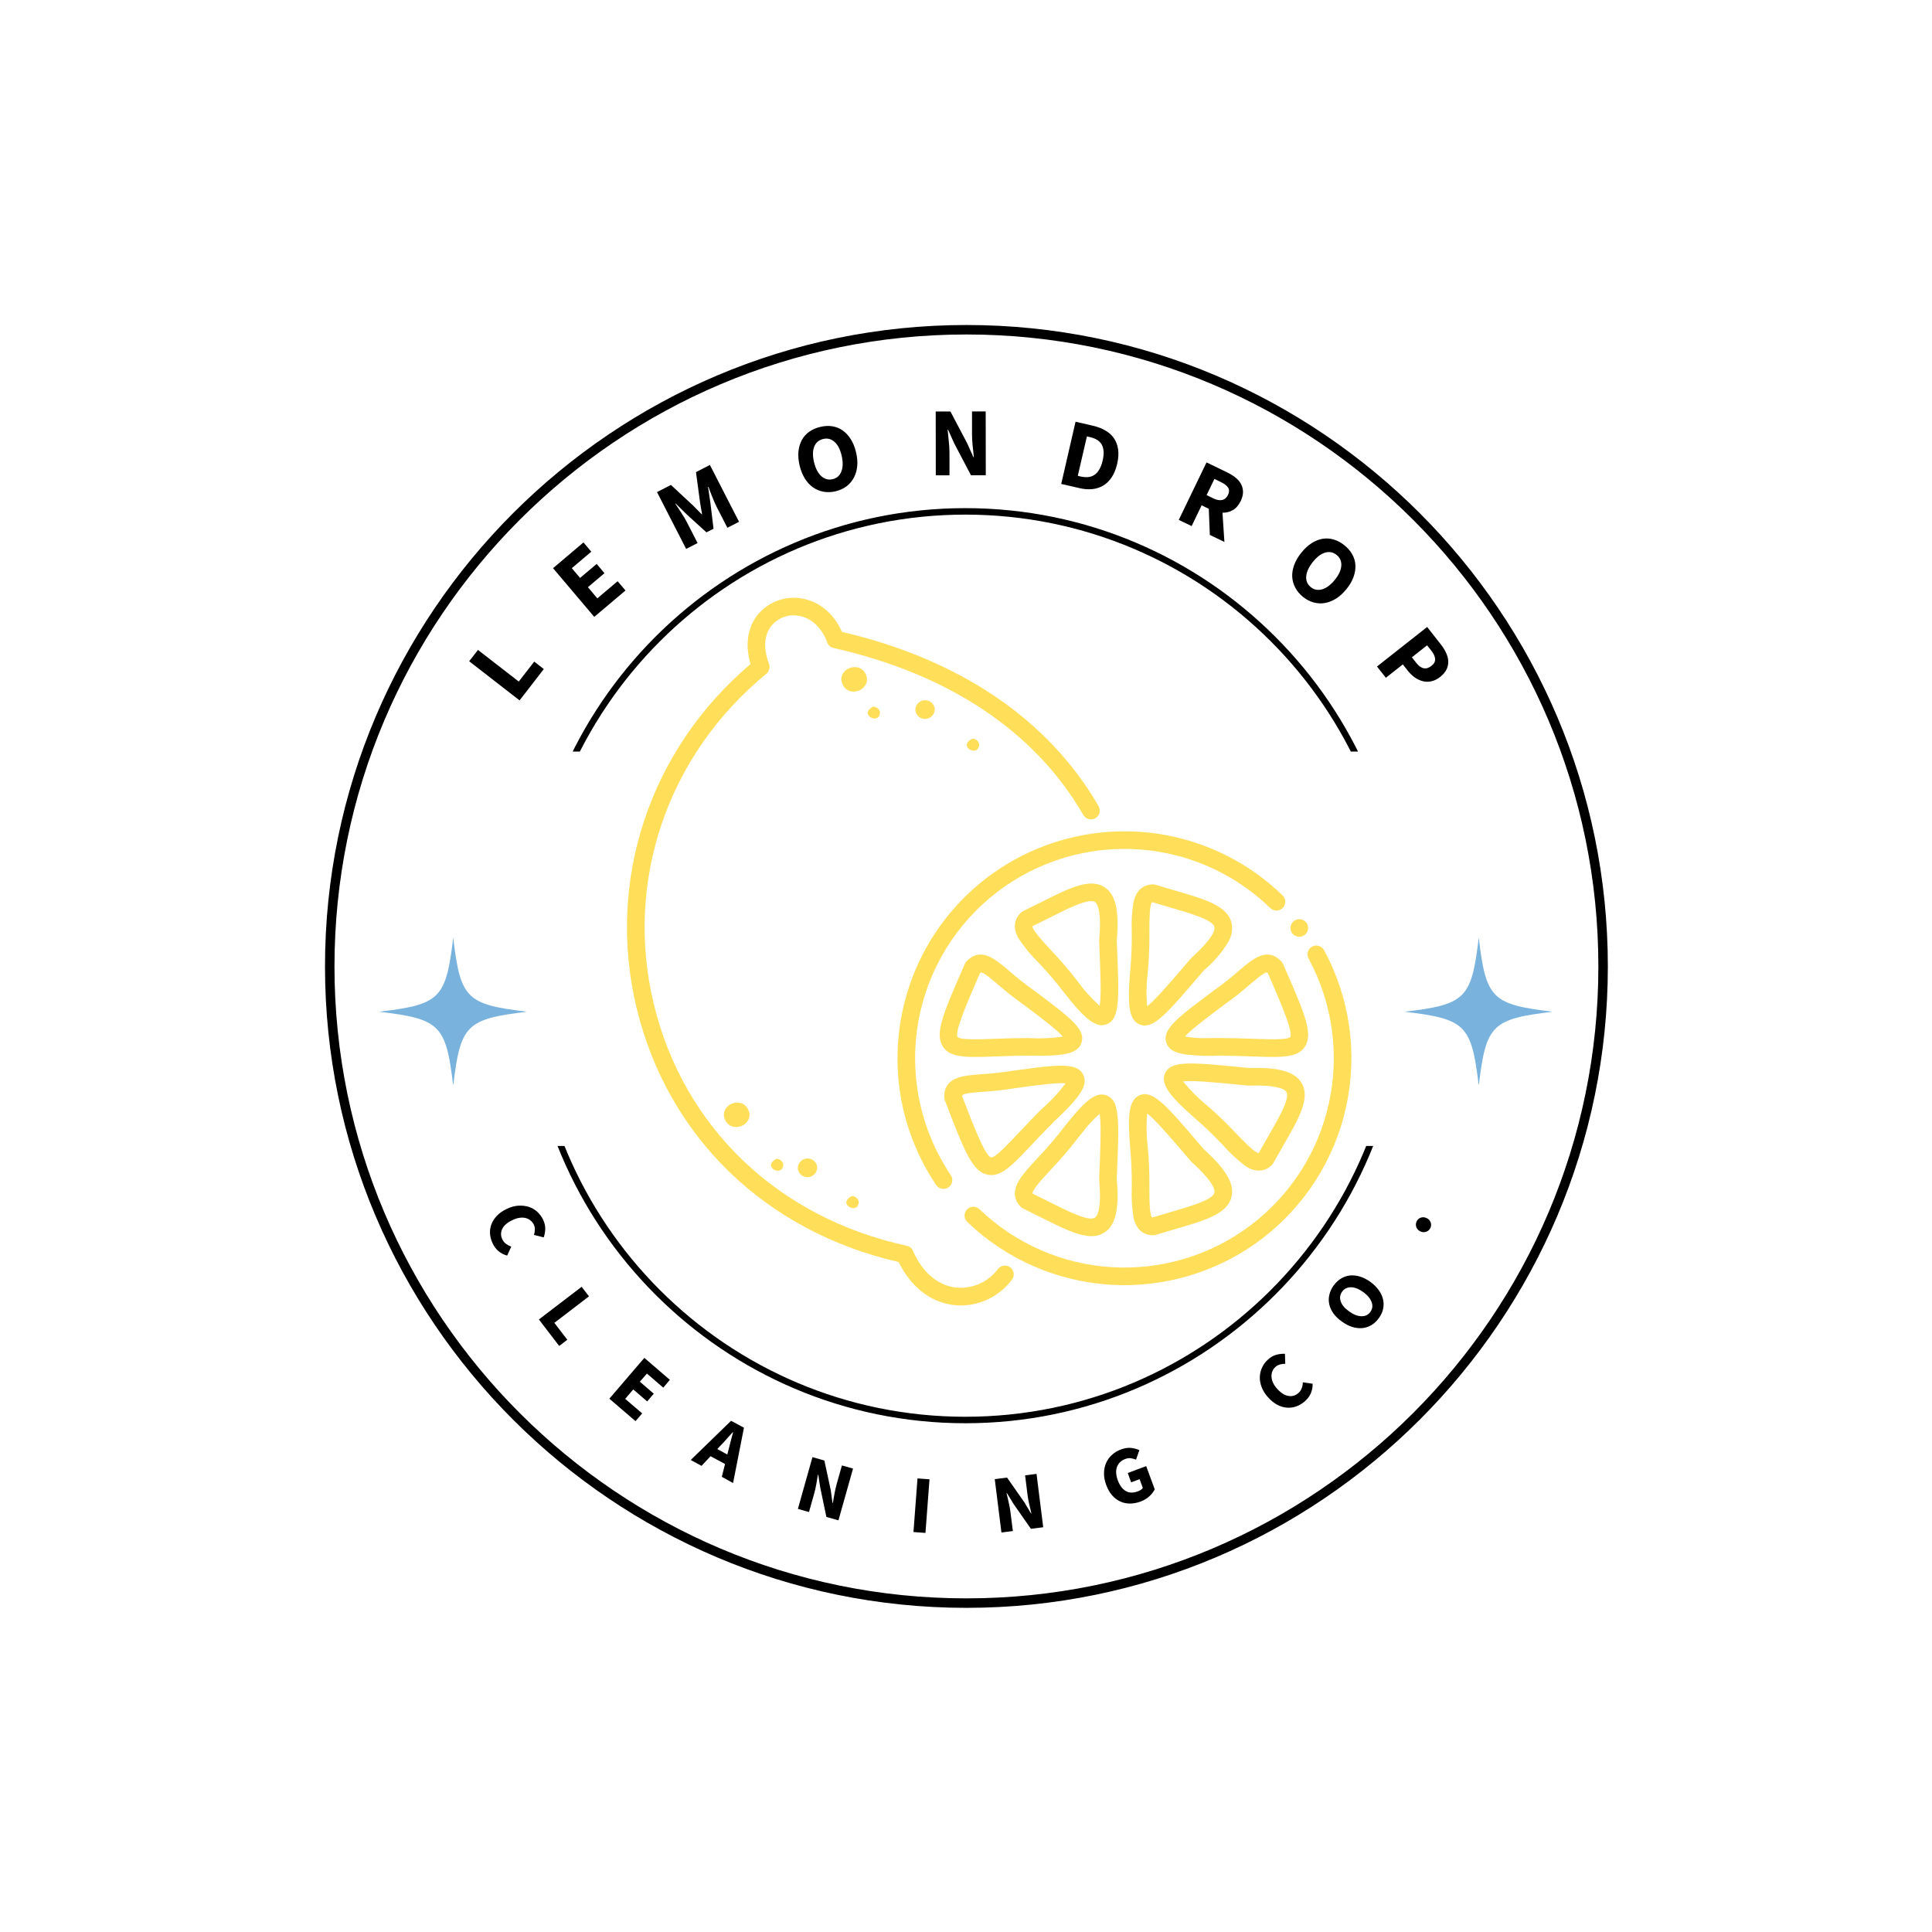 <svg xmlns="http://www.w3.org/2000/svg" xmlns:xlink="http://www.w3.org/1999/xlink" width="500" zoomAndPan="magnify" viewBox="0 0 375 375" height="500" preserveAspectRatio="xMidYMid meet" version="1.0"><defs><g/><clipPath id="93dbb6dc16"><path d="M 63.082 63.082 L 312.082 63.082 L 312.082 312.082 L 63.082 312.082 Z M 63.082 63.082 " clip-rule="nonzero"/></clipPath><clipPath id="dabfaabb4e"><path d="M 121 116 L 214 116 L 214 253.625 L 121 253.625 Z M 121 116 " clip-rule="nonzero"/></clipPath><clipPath id="b96a6a34a3"><path d="M 102.25 98.629 L 272.5 98.629 L 272.5 145.879 L 102.25 145.879 Z M 102.25 98.629 " clip-rule="nonzero"/></clipPath><clipPath id="e6f962ea40"><path d="M 102.25 222.43 L 272.5 222.43 L 272.5 276.25 L 102.25 276.25 Z M 102.25 222.43 " clip-rule="nonzero"/></clipPath><clipPath id="fa94a89ac0"><path d="M 73.586 181.992 L 102.086 181.992 L 102.086 210.492 L 73.586 210.492 Z M 73.586 181.992 " clip-rule="nonzero"/></clipPath><clipPath id="d851805287"><path d="M 272.641 181.992 L 301.141 181.992 L 301.141 210.492 L 272.641 210.492 Z M 272.641 181.992 " clip-rule="nonzero"/></clipPath></defs><rect x="-37.5" width="450" fill="#ffffff" y="-37.5" height="450" fill-opacity="1"/><rect x="-37.5" width="450" fill="#ffffff" y="-37.5" height="450" fill-opacity="1"/><g clip-path="url(#93dbb6dc16)"><path fill="#000000" d="M 187.582 312.082 C 118.957 312.082 63.082 256.211 63.082 187.582 C 63.082 118.957 118.957 63.082 187.582 63.082 C 256.211 63.082 312.082 118.957 312.082 187.582 C 312.082 256.211 256.211 312.082 187.582 312.082 Z M 187.582 64.922 C 119.938 64.922 64.922 119.938 64.922 187.582 C 64.922 255.23 119.938 310.242 187.582 310.242 C 255.23 310.242 310.242 255.23 310.242 187.582 C 310.242 119.938 255.23 64.922 187.582 64.922 Z M 187.582 64.922 " fill-opacity="1" fill-rule="nonzero"/></g><g clip-path="url(#dabfaabb4e)"><path fill="#ffde59" d="M 193.703 246.301 C 193.234 246.938 192.688 247.504 192.066 247.996 C 191.449 248.488 190.773 248.895 190.047 249.211 C 189.32 249.527 188.566 249.742 187.781 249.859 C 187 249.977 186.215 249.988 185.426 249.898 C 181.941 249.453 178.949 246.867 177.219 242.801 C 176.984 242.262 176.582 241.93 176.008 241.805 C 151.039 236.387 132.68 218.836 126.895 194.848 C 121.164 171.086 129.535 146.539 148.75 130.777 C 149.035 130.543 149.223 130.25 149.316 129.895 C 149.414 129.539 149.395 129.191 149.262 128.848 C 148.121 125.852 148.301 123.207 149.777 121.414 C 150.422 120.652 151.215 120.102 152.156 119.766 C 153.098 119.43 154.059 119.352 155.039 119.531 C 157.492 119.941 159.512 121.828 160.574 124.703 C 160.789 125.285 161.199 125.645 161.801 125.781 C 184.152 130.801 200.906 141.992 210.25 158.145 C 210.359 158.348 210.504 158.52 210.684 158.664 C 210.863 158.812 211.066 158.914 211.289 158.977 C 211.512 159.039 211.738 159.059 211.969 159.031 C 212.195 159 212.41 158.93 212.613 158.812 C 212.812 158.699 212.98 158.547 213.121 158.363 C 213.262 158.18 213.359 157.973 213.414 157.75 C 213.473 157.527 213.48 157.301 213.445 157.07 C 213.41 156.844 213.332 156.629 213.211 156.434 C 203.496 139.648 186.297 127.98 163.426 122.648 C 161.836 119.078 159.027 116.734 155.605 116.16 C 154.824 116.023 154.043 115.992 153.254 116.059 C 152.465 116.129 151.699 116.301 150.953 116.57 C 150.211 116.844 149.516 117.207 148.867 117.66 C 148.219 118.113 147.641 118.645 147.129 119.25 C 145.094 121.734 144.586 125.199 145.676 128.898 C 126.078 145.512 117.613 170.98 123.566 195.656 C 129.602 220.676 148.59 239.051 174.441 244.961 C 176.719 249.699 180.523 252.719 184.992 253.293 C 185.504 253.359 186.016 253.395 186.531 253.395 C 187.492 253.383 188.438 253.266 189.371 253.039 C 190.305 252.812 191.199 252.48 192.055 252.051 C 192.91 251.617 193.707 251.09 194.445 250.473 C 195.18 249.855 195.836 249.164 196.41 248.395 C 196.551 248.219 196.648 248.02 196.707 247.801 C 196.77 247.578 196.785 247.359 196.754 247.133 C 196.727 246.906 196.656 246.695 196.543 246.5 C 196.43 246.305 196.285 246.137 196.105 245.996 C 195.926 245.859 195.727 245.762 195.508 245.707 C 195.289 245.648 195.066 245.633 194.844 245.66 C 194.621 245.691 194.41 245.758 194.211 245.871 C 194.016 245.98 193.848 246.125 193.707 246.301 Z M 193.703 246.301 " fill-opacity="1" fill-rule="nonzero"/></g><path fill="#ffde59" d="M 163.32 132.141 C 164.039 135.586 168.602 134.352 168.262 131.582 C 167.543 128.133 162.98 129.371 163.32 132.141 Z M 163.32 132.141 " fill-opacity="1" fill-rule="nonzero"/><path fill="#ffde59" d="M 140.523 216.664 C 141.242 220.109 145.805 218.875 145.465 216.105 C 144.742 212.656 140.184 213.895 140.523 216.664 Z M 140.523 216.664 " fill-opacity="1" fill-rule="nonzero"/><path fill="#ffde59" d="M 169.48 137.156 C 166.512 138.66 170.75 140.887 170.809 138.219 C 170.738 137.906 170.578 137.652 170.328 137.453 C 170.082 137.258 169.797 137.156 169.48 137.156 Z M 169.48 137.156 " fill-opacity="1" fill-rule="nonzero"/><path fill="#ffde59" d="M 150.707 224.934 C 147.738 226.438 151.98 228.664 152.039 225.992 C 151.969 225.684 151.809 225.43 151.559 225.23 C 151.309 225.031 151.027 224.934 150.707 224.934 Z M 150.707 224.934 " fill-opacity="1" fill-rule="nonzero"/><path fill="#ffde59" d="M 181.434 137.512 C 181.398 137.27 181.316 137.047 181.191 136.836 C 181.066 136.625 180.906 136.445 180.711 136.297 C 180.516 136.148 180.301 136.043 180.066 135.977 C 179.832 135.914 179.59 135.895 179.348 135.922 C 179.105 135.949 178.875 136.02 178.66 136.137 C 178.445 136.254 178.262 136.406 178.105 136.594 C 177.949 136.781 177.832 136.992 177.758 137.227 C 177.684 137.457 177.656 137.695 177.672 137.941 C 177.711 138.184 177.789 138.41 177.914 138.617 C 178.039 138.828 178.199 139.008 178.395 139.156 C 178.59 139.305 178.805 139.41 179.039 139.477 C 179.277 139.543 179.516 139.559 179.758 139.531 C 180 139.504 180.23 139.434 180.445 139.316 C 180.66 139.199 180.848 139.047 181.004 138.859 C 181.16 138.672 181.273 138.461 181.348 138.227 C 181.422 137.996 181.453 137.758 181.434 137.512 Z M 181.434 137.512 " fill-opacity="1" fill-rule="nonzero"/><path fill="#ffde59" d="M 154.852 226.887 C 154.891 227.129 154.969 227.352 155.094 227.562 C 155.219 227.773 155.379 227.953 155.574 228.102 C 155.77 228.25 155.984 228.355 156.219 228.422 C 156.457 228.488 156.695 228.504 156.938 228.477 C 157.18 228.449 157.41 228.379 157.625 228.262 C 157.84 228.145 158.027 227.992 158.184 227.805 C 158.34 227.617 158.453 227.406 158.527 227.172 C 158.602 226.941 158.633 226.703 158.613 226.457 C 158.578 226.215 158.496 225.992 158.371 225.781 C 158.246 225.57 158.086 225.391 157.891 225.242 C 157.695 225.094 157.48 224.988 157.246 224.922 C 157.012 224.855 156.77 224.84 156.527 224.867 C 156.285 224.895 156.055 224.965 155.84 225.082 C 155.625 225.199 155.441 225.352 155.285 225.539 C 155.129 225.727 155.012 225.938 154.938 226.172 C 154.863 226.402 154.836 226.641 154.852 226.887 Z M 154.852 226.887 " fill-opacity="1" fill-rule="nonzero"/><path fill="#ffde59" d="M 190.066 144.449 C 189.996 144.133 189.832 143.879 189.582 143.676 C 189.332 143.477 189.043 143.375 188.723 143.375 C 185.723 144.898 190.008 147.148 190.066 144.449 Z M 190.066 144.449 " fill-opacity="1" fill-rule="nonzero"/><path fill="#ffde59" d="M 165.344 232.164 C 162.344 233.688 166.625 235.934 166.688 233.234 C 166.617 232.922 166.453 232.664 166.203 232.465 C 165.953 232.266 165.664 232.164 165.344 232.164 Z M 165.344 232.164 " fill-opacity="1" fill-rule="nonzero"/><path fill="#ffde59" d="M 174.203 205.402 C 174.195 209.785 174.832 214.078 176.113 218.27 C 177.395 222.465 179.262 226.379 181.715 230.012 C 181.84 230.199 182 230.355 182.188 230.48 C 182.379 230.605 182.582 230.691 182.805 230.734 C 183.027 230.777 183.25 230.777 183.473 230.73 C 183.695 230.688 183.902 230.602 184.09 230.473 C 184.277 230.348 184.434 230.188 184.559 230 C 184.684 229.809 184.77 229.605 184.812 229.383 C 184.855 229.16 184.855 228.938 184.809 228.715 C 184.762 228.492 184.676 228.285 184.551 228.098 C 183.855 227.07 183.211 226.012 182.617 224.922 C 182.02 223.832 181.473 222.719 180.98 221.582 C 180.484 220.445 180.043 219.285 179.656 218.105 C 179.27 216.926 178.938 215.734 178.656 214.523 C 178.379 213.312 178.156 212.094 177.988 210.863 C 177.82 209.637 177.711 208.398 177.656 207.16 C 177.605 205.922 177.605 204.68 177.668 203.441 C 177.727 202.203 177.844 200.969 178.016 199.738 C 178.191 198.508 178.418 197.289 178.703 196.082 C 178.988 194.875 179.328 193.684 179.723 192.504 C 180.113 191.328 180.562 190.172 181.062 189.035 C 181.562 187.898 182.113 186.789 182.715 185.703 C 183.316 184.617 183.965 183.562 184.664 182.539 C 185.363 181.512 186.105 180.52 186.895 179.562 C 187.684 178.605 188.516 177.684 189.391 176.805 C 190.262 175.922 191.176 175.082 192.125 174.285 C 193.078 173.484 194.062 172.734 195.082 172.023 C 196.102 171.316 197.152 170.656 198.23 170.047 C 199.309 169.434 200.414 168.875 201.547 168.363 C 202.68 167.852 203.832 167.395 205.004 166.992 C 206.176 166.586 207.367 166.238 208.57 165.941 C 209.777 165.645 210.992 165.406 212.223 165.223 C 213.449 165.035 214.68 164.91 215.922 164.84 C 217.16 164.766 218.398 164.754 219.641 164.793 C 220.879 164.836 222.117 164.938 223.348 165.094 C 224.578 165.246 225.801 165.461 227.012 165.727 C 228.223 165.996 229.422 166.316 230.602 166.695 C 231.785 167.07 232.949 167.5 234.09 167.984 C 235.234 168.469 236.352 169.004 237.445 169.59 C 238.539 170.176 239.605 170.812 240.641 171.496 C 241.676 172.18 242.68 172.91 243.648 173.684 C 244.617 174.461 245.547 175.281 246.441 176.141 C 246.484 176.18 246.527 176.219 246.57 176.262 C 246.734 176.418 246.922 176.539 247.133 176.621 C 247.344 176.707 247.562 176.746 247.785 176.742 C 248.012 176.738 248.23 176.691 248.438 176.602 C 248.648 176.512 248.828 176.387 248.988 176.223 C 249.145 176.062 249.266 175.875 249.352 175.664 C 249.434 175.453 249.473 175.234 249.473 175.008 C 249.469 174.781 249.422 174.566 249.332 174.355 C 249.242 174.148 249.117 173.965 248.957 173.809 C 247.41 172.309 245.766 170.93 244.02 169.672 C 242.273 168.41 240.441 167.285 238.531 166.297 C 236.621 165.305 234.648 164.461 232.613 163.758 C 230.574 163.059 228.5 162.508 226.383 162.109 C 224.27 161.715 222.137 161.473 219.984 161.391 C 217.832 161.305 215.688 161.379 213.547 161.609 C 211.406 161.84 209.293 162.223 207.211 162.766 C 205.125 163.305 203.094 163.992 201.109 164.832 C 199.125 165.668 197.215 166.648 195.375 167.766 C 193.535 168.883 191.789 170.129 190.129 171.504 C 188.473 172.879 186.926 174.367 185.488 175.969 C 184.047 177.57 182.734 179.27 181.543 181.062 C 180.355 182.855 179.301 184.727 178.387 186.676 C 177.473 188.625 176.703 190.629 176.082 192.691 C 175.461 194.754 174.992 196.848 174.676 198.977 C 174.363 201.109 174.203 203.25 174.203 205.402 Z M 174.203 205.402 " fill-opacity="1" fill-rule="nonzero"/><path fill="#ffde59" d="M 257.004 184.426 C 256.895 184.227 256.754 184.055 256.578 183.91 C 256.398 183.766 256.203 183.664 255.984 183.598 C 255.77 183.535 255.547 183.512 255.32 183.539 C 255.094 183.562 254.883 183.625 254.684 183.734 C 254.484 183.844 254.312 183.984 254.168 184.16 C 254.027 184.34 253.922 184.535 253.859 184.754 C 253.793 184.973 253.773 185.191 253.797 185.418 C 253.82 185.645 253.887 185.855 253.996 186.055 C 254.039 186.133 254.074 186.215 254.117 186.293 C 254.68 187.352 255.195 188.43 255.66 189.531 C 256.129 190.633 256.547 191.754 256.914 192.891 C 257.285 194.031 257.602 195.184 257.867 196.352 C 258.133 197.516 258.348 198.691 258.512 199.879 C 258.676 201.062 258.785 202.254 258.844 203.449 C 258.898 204.645 258.906 205.84 258.855 207.039 C 258.809 208.234 258.707 209.426 258.555 210.609 C 258.402 211.797 258.195 212.977 257.938 214.145 C 257.68 215.312 257.371 216.469 257.012 217.609 C 256.652 218.75 256.242 219.875 255.785 220.98 C 255.324 222.086 254.82 223.168 254.266 224.23 C 253.711 225.289 253.109 226.324 252.465 227.332 C 251.816 228.34 251.129 229.316 250.395 230.262 C 249.664 231.211 248.891 232.121 248.078 233 C 247.266 233.879 246.414 234.719 245.527 235.523 C 244.641 236.324 243.719 237.09 242.766 237.809 C 241.812 238.531 240.828 239.211 239.812 239.844 C 238.797 240.48 237.758 241.07 236.691 241.613 C 235.625 242.156 234.535 242.648 233.426 243.098 C 232.316 243.543 231.188 243.941 230.043 244.289 C 228.898 244.637 227.738 244.93 226.566 245.176 C 225.395 245.422 224.215 245.613 223.027 245.754 C 221.84 245.895 220.645 245.98 219.449 246.016 C 218.254 246.051 217.059 246.035 215.863 245.965 C 214.668 245.895 213.48 245.77 212.297 245.594 C 211.109 245.418 209.938 245.191 208.773 244.914 C 207.609 244.633 206.461 244.305 205.328 243.922 C 204.191 243.543 203.074 243.109 201.98 242.633 C 200.883 242.152 199.809 241.625 198.758 241.051 C 197.711 240.477 196.688 239.855 195.691 239.191 C 194.695 238.527 193.734 237.82 192.801 237.07 C 191.867 236.32 190.969 235.531 190.105 234.703 C 189.941 234.547 189.754 234.426 189.543 234.344 C 189.332 234.262 189.113 234.223 188.887 234.227 C 188.66 234.234 188.445 234.281 188.238 234.371 C 188.027 234.461 187.848 234.59 187.691 234.754 C 187.531 234.918 187.414 235.102 187.332 235.312 C 187.246 235.523 187.207 235.742 187.215 235.969 C 187.219 236.195 187.266 236.414 187.355 236.621 C 187.445 236.828 187.574 237.012 187.734 237.168 C 188.676 238.07 189.648 238.926 190.664 239.742 C 191.68 240.555 192.727 241.324 193.809 242.043 C 194.891 242.766 196 243.438 197.145 244.062 C 198.285 244.684 199.453 245.254 200.645 245.773 C 201.836 246.293 203.047 246.762 204.281 247.172 C 205.516 247.586 206.766 247.941 208.031 248.242 C 209.293 248.547 210.57 248.789 211.855 248.98 C 213.145 249.168 214.438 249.301 215.734 249.375 C 217.031 249.449 218.332 249.465 219.633 249.426 C 220.93 249.383 222.227 249.285 223.52 249.129 C 224.809 248.973 226.09 248.762 227.363 248.492 C 228.637 248.223 229.895 247.898 231.137 247.52 C 232.379 247.137 233.605 246.703 234.809 246.215 C 236.016 245.727 237.195 245.184 238.352 244.594 C 239.512 244 240.641 243.355 241.738 242.66 C 242.84 241.969 243.906 241.227 244.941 240.441 C 245.977 239.652 246.973 238.82 247.934 237.945 C 248.895 237.066 249.816 236.152 250.695 235.191 C 251.574 234.234 252.41 233.242 253.203 232.211 C 253.996 231.176 254.738 230.113 255.438 229.016 C 256.133 227.918 256.781 226.793 257.379 225.637 C 257.977 224.48 258.523 223.301 259.016 222.098 C 259.508 220.895 259.949 219.672 260.332 218.43 C 260.719 217.188 261.047 215.934 261.32 214.66 C 261.594 213.391 261.812 212.109 261.973 210.816 C 262.133 209.527 262.234 208.23 262.281 206.934 C 262.328 205.633 262.316 204.332 262.246 203.035 C 262.176 201.738 262.051 200.445 261.867 199.156 C 261.684 197.867 261.441 196.594 261.145 195.328 C 260.848 194.059 260.496 192.809 260.086 191.574 C 259.68 190.34 259.219 189.125 258.703 187.93 C 258.188 186.738 257.621 185.57 257.004 184.426 Z M 257.004 184.426 " fill-opacity="1" fill-rule="nonzero"/><path fill="#ffde59" d="M 232.066 217.164 C 233.949 218.801 235.742 220.531 237.449 222.355 C 238.746 223.832 240.184 225.156 241.762 226.336 C 242.535 226.891 243.395 227.184 244.348 227.215 C 245.32 227.199 246.148 226.848 246.836 226.156 C 246.961 226.039 247.062 225.906 247.145 225.754 C 247.789 224.594 248.43 223.488 249.031 222.441 C 252.145 217.043 254.391 213.145 252.629 210.195 C 251.316 208.004 248.25 207.133 242.41 207.297 L 240.746 207.133 C 231.184 206.203 227.227 205.816 226.117 208.371 C 225.172 210.562 227.367 213.047 232.066 217.164 Z M 240.414 210.539 L 242.184 210.711 C 242.258 210.719 242.328 210.719 242.402 210.719 C 248.215 210.543 249.438 211.52 249.691 211.949 C 250.426 213.176 248.211 217.016 246.07 220.73 C 245.508 221.703 244.918 222.727 244.32 223.797 C 243.59 223.797 241.469 221.594 239.914 219.98 C 238.137 218.082 236.266 216.281 234.301 214.574 C 232.578 213.184 231.02 211.625 229.629 209.898 C 231.43 209.664 235.984 210.105 240.414 210.539 Z M 240.414 210.539 " fill-opacity="1" fill-rule="nonzero"/><path fill="#ffde59" d="M 239.043 179.164 C 238.273 175.816 233.953 174.562 227.969 172.824 C 226.809 172.484 225.582 172.129 224.312 171.738 C 224.145 171.688 223.977 171.66 223.801 171.66 C 222.676 171.66 220.703 172.105 220.023 175.051 C 219.703 176.988 219.586 178.941 219.672 180.906 C 219.703 183.414 219.605 185.914 219.379 188.41 C 218.945 193.473 218.957 196.609 220.176 198.09 C 220.449 198.426 220.785 198.676 221.184 198.84 C 221.512 198.98 221.852 199.051 222.203 199.055 C 224.496 199.055 227.164 195.941 232.594 189.602 L 233.68 188.336 C 235.551 186.777 237.117 184.957 238.383 182.875 C 239.082 181.723 239.301 180.488 239.043 179.164 Z M 222.785 188.73 C 223.023 186.129 223.129 183.523 223.094 180.91 C 223.094 178.66 223.102 175.574 223.629 175.105 C 224.801 175.465 225.938 175.789 227.016 176.105 C 231.133 177.305 235.395 178.539 235.711 179.93 C 235.824 180.418 235.617 181.969 231.305 185.871 C 231.254 185.918 231.203 185.969 231.156 186.023 L 230 187.375 C 227.105 190.754 224.125 194.23 222.66 195.309 C 222.465 193.109 222.508 190.918 222.785 188.73 Z M 222.785 188.73 " fill-opacity="1" fill-rule="nonzero"/><path fill="#ffde59" d="M 201.449 186.715 C 203.18 188.527 204.809 190.426 206.34 192.41 C 209.664 196.664 211.875 198.988 213.863 198.988 C 214.172 198.988 214.473 198.934 214.762 198.824 C 217.375 197.867 217.219 193.891 216.832 184.289 L 216.766 182.621 C 217.262 176.789 216.57 173.688 214.457 172.254 C 211.613 170.324 207.59 172.344 202.023 175.145 C 200.945 175.684 199.801 176.258 198.605 176.836 C 198.453 176.91 198.312 177.004 198.188 177.121 C 197.363 177.883 196.207 179.551 197.719 182.18 C 198.805 183.82 200.047 185.332 201.449 186.715 Z M 203.562 178.203 C 207.395 176.277 211.355 174.281 212.539 175.086 C 212.953 175.367 213.859 176.645 213.355 182.441 C 213.348 182.512 213.348 182.582 213.348 182.656 L 213.418 184.434 C 213.598 188.883 213.781 193.453 213.441 195.242 C 211.805 193.762 210.344 192.125 209.059 190.332 C 207.461 188.266 205.762 186.285 203.961 184.395 C 202.43 182.742 200.336 180.48 200.402 179.777 C 201.5 179.238 202.559 178.707 203.562 178.203 Z M 203.562 178.203 " fill-opacity="1" fill-rule="nonzero"/><path fill="#ffde59" d="M 219.672 230.52 C 219.59 232.484 219.707 234.438 220.027 236.379 C 220.711 239.324 222.676 239.766 223.801 239.766 C 223.98 239.785 224.152 239.758 224.316 239.691 C 225.586 239.301 226.812 238.941 227.973 238.605 C 233.957 236.867 238.273 235.613 239.047 232.266 C 239.621 229.773 238.016 227.027 233.684 223.094 L 232.598 221.824 C 226.348 214.531 223.762 211.508 221.188 212.59 C 218.988 213.516 218.855 216.828 219.387 223.051 C 219.613 225.539 219.707 228.027 219.672 230.52 Z M 222.66 216.121 C 224.125 217.199 227.105 220.676 229.996 224.051 L 231.156 225.402 C 231.203 225.457 231.254 225.508 231.305 225.559 C 235.617 229.457 235.824 231.008 235.711 231.496 C 235.391 232.891 231.133 234.125 227.016 235.32 C 225.938 235.637 224.801 235.965 223.629 236.324 C 223.102 235.82 223.098 232.758 223.094 230.516 C 223.129 227.914 223.027 225.32 222.789 222.727 C 222.512 220.531 222.469 218.328 222.66 216.121 Z M 222.66 216.121 " fill-opacity="1" fill-rule="nonzero"/><path fill="#ffde59" d="M 197.723 229.246 C 196.211 231.875 197.367 233.543 198.191 234.305 C 198.316 234.422 198.453 234.516 198.609 234.59 C 199.805 235.168 200.945 235.742 202.027 236.285 C 206.066 238.312 209.289 239.934 211.84 239.934 C 212.793 239.957 213.664 239.703 214.457 239.172 C 216.57 237.738 217.266 234.633 216.766 228.805 L 216.832 227.137 C 217.082 220.914 217.23 217.066 216.598 214.859 C 216.504 214.352 216.293 213.898 215.969 213.496 C 215.645 213.094 215.238 212.797 214.762 212.602 C 212.52 211.777 210.168 214.121 206.32 219.043 C 204.793 221.016 203.168 222.906 201.445 224.715 C 200.34 225.91 199.395 226.938 198.656 227.883 C 198.312 228.316 198.004 228.77 197.723 229.246 Z M 213.438 216.191 C 213.496 216.52 213.535 216.848 213.555 217.18 C 213.723 219.352 213.57 223.219 213.418 227 L 213.344 228.777 C 213.344 228.848 213.344 228.922 213.352 228.992 C 213.855 234.785 212.949 236.062 212.535 236.344 C 211.355 237.148 207.395 235.156 203.562 233.23 C 202.559 232.727 201.504 232.195 200.398 231.66 C 200.355 230.934 202.434 228.684 203.957 227.043 C 205.754 225.16 207.445 223.191 209.035 221.133 C 209.406 220.656 209.742 220.238 210.062 219.848 C 211.066 218.52 212.191 217.301 213.438 216.191 Z M 213.438 216.191 " fill-opacity="1" fill-rule="nonzero"/><path fill="#ffde59" d="M 196.402 207.855 C 194.453 208.172 192.5 208.391 190.531 208.504 C 186.785 208.777 183.246 209.031 183.285 212.984 C 183.285 213.188 183.324 213.387 183.398 213.578 C 187.32 223.855 188.82 227.438 191.715 228.012 C 191.949 228.059 192.188 228.082 192.426 228.082 C 194.547 228.082 196.488 226.168 199.582 222.898 L 200.215 222.23 C 201.496 220.871 202.949 219.328 204.652 217.633 C 209.836 212.77 211.199 210.582 210.262 208.621 C 210 208.07 209.598 207.66 209.051 207.395 C 207.098 206.383 203.207 206.914 196.402 207.855 Z M 206.824 210.273 C 205.488 212.078 203.973 213.711 202.277 215.172 C 201.727 215.723 201.215 216.242 200.719 216.75 C 199.613 217.887 198.625 218.93 197.727 219.883 C 195.66 222.07 193.094 224.824 192.379 224.656 C 191.223 224.426 188.855 218.281 186.73 212.719 C 186.852 212.336 187.5 212.152 190.777 211.914 C 192.84 211.793 194.887 211.562 196.926 211.23 C 200.074 210.797 203.52 210.316 205.629 210.25 C 206.027 210.234 206.426 210.242 206.824 210.273 Z M 206.824 210.273 " fill-opacity="1" fill-rule="nonzero"/><path fill="#ffde59" d="M 189.27 205.152 C 190.41 205.152 191.711 205.105 193.184 205.055 C 195.051 204.984 197.164 204.91 199.562 204.895 C 206.68 205.074 209.195 204.473 209.902 202.426 C 210.809 199.812 207.82 197.574 200.547 192.141 C 198.941 191 197.395 189.781 195.914 188.484 C 193.055 186.047 190.355 183.746 187.609 186.582 C 187.465 186.73 187.355 186.898 187.273 187.086 C 183.066 196.691 181.328 200.664 183.055 203.207 C 184.137 204.793 186.086 205.152 189.27 205.152 Z M 190.25 188.812 C 190.602 188.625 191.195 188.953 193.695 191.086 C 195.246 192.445 196.863 193.723 198.547 194.914 C 201.812 197.355 205.172 199.867 206.285 201.188 C 204.066 201.527 201.836 201.625 199.594 201.477 C 197.094 201.492 194.953 201.566 193.062 201.633 C 190.043 201.742 186.285 201.875 185.879 201.281 C 185.234 200.328 187.859 194.277 190.25 188.812 Z M 190.25 188.812 " fill-opacity="1" fill-rule="nonzero"/><path fill="#ffde59" d="M 236.691 204.898 C 239.141 204.91 241.254 204.984 243.121 205.055 C 244.594 205.105 245.895 205.152 247.035 205.152 C 250.219 205.152 252.172 204.793 253.25 203.207 C 254.828 200.883 253.5 197.34 250.043 189.398 C 249.723 188.66 249.391 187.902 249.031 187.09 C 248.949 186.898 248.836 186.73 248.691 186.586 C 245.945 183.746 243.246 186.047 240.387 188.484 C 238.891 189.793 237.328 191.027 235.703 192.176 C 228.48 197.578 225.492 199.812 226.398 202.426 C 226.809 203.613 227.832 204.309 229.996 204.656 C 232.219 204.93 234.453 205.008 236.691 204.898 Z M 230.023 201.188 C 231.133 199.867 234.488 197.359 237.711 194.945 C 239.41 193.738 241.043 192.453 242.613 191.078 C 245.113 188.949 245.703 188.621 246.059 188.809 C 246.449 189.707 246.848 190.621 247.238 191.527 C 249.223 196.125 250.965 200.48 250.422 201.277 C 250.02 201.871 246.266 201.738 243.242 201.629 C 241.352 201.562 239.211 201.488 236.656 201.473 C 235.699 201.496 234.867 201.504 234.145 201.496 C 232.758 201.531 231.383 201.426 230.02 201.188 Z M 230.023 201.188 " fill-opacity="1" fill-rule="nonzero"/><path fill="#ffde59" d="M 253.906 180.117 C 253.906 180.344 253.863 180.559 253.777 180.77 C 253.688 180.98 253.566 181.164 253.406 181.324 C 253.246 181.484 253.059 181.609 252.852 181.695 C 252.641 181.781 252.422 181.824 252.195 181.824 C 251.969 181.824 251.75 181.781 251.543 181.695 C 251.332 181.609 251.148 181.484 250.988 181.324 C 250.824 181.164 250.703 180.98 250.617 180.77 C 250.527 180.559 250.484 180.344 250.484 180.117 C 250.484 179.887 250.527 179.672 250.617 179.461 C 250.703 179.25 250.824 179.066 250.988 178.906 C 251.148 178.746 251.332 178.621 251.543 178.535 C 251.75 178.449 251.969 178.406 252.195 178.406 C 252.422 178.406 252.641 178.449 252.852 178.535 C 253.059 178.621 253.246 178.746 253.406 178.906 C 253.566 179.066 253.688 179.25 253.777 179.461 C 253.863 179.672 253.906 179.887 253.906 180.117 Z M 253.906 180.117 " fill-opacity="1" fill-rule="nonzero"/><g fill="#000000" fill-opacity="1"><g transform="translate(93.393, 236.193)"><g><path d="M 2.219 5.125 C 1.938 4.531 1.77 3.914 1.719 3.281 C 1.676 2.656 1.766 2.047 1.984 1.453 C 2.203 0.867 2.555 0.316 3.047 -0.203 C 3.535 -0.723 4.176 -1.172 4.969 -1.547 C 5.75 -1.922 6.504 -2.129 7.234 -2.172 C 7.961 -2.211 8.633 -2.133 9.25 -1.938 C 9.863 -1.738 10.41 -1.422 10.891 -0.984 C 11.367 -0.547 11.75 -0.031 12.031 0.562 C 12.32 1.176 12.457 1.781 12.438 2.375 C 12.414 2.969 12.316 3.504 12.141 3.984 L 10.25 3.5 C 10.352 3.164 10.41 2.828 10.422 2.484 C 10.441 2.148 10.375 1.82 10.219 1.5 C 10.062 1.176 9.844 0.906 9.562 0.688 C 9.289 0.469 8.973 0.312 8.609 0.219 C 8.254 0.133 7.859 0.125 7.422 0.188 C 6.992 0.25 6.547 0.395 6.078 0.625 C 5.098 1.082 4.441 1.645 4.109 2.312 C 3.773 2.977 3.773 3.66 4.109 4.359 C 4.285 4.734 4.531 5.031 4.844 5.25 C 5.156 5.477 5.488 5.656 5.844 5.781 L 5.047 7.516 C 3.742 7.16 2.801 6.363 2.219 5.125 Z M 2.219 5.125 "/></g></g></g><g fill="#000000" fill-opacity="1"><g transform="translate(103.849, 255.124)"><g><path d="M 0.75 0.984 L 9.047 -5.359 L 10.469 -3.5 L 3.75 1.641 L 6.266 4.922 L 4.688 6.125 Z M 0.75 0.984 "/></g></g></g><g fill="#000000" fill-opacity="1"><g transform="translate(117.335, 270.687)"><g><path d="M 0.938 0.797 L 7.734 -7.125 L 12.688 -2.859 L 11.406 -1.344 L 8.234 -4.078 L 6.859 -2.5 L 9.562 -0.172 L 8.281 1.328 L 5.578 -1 L 4.016 0.828 L 7.312 3.656 L 6.016 5.156 Z M 0.938 0.797 "/></g></g></g><g fill="#000000" fill-opacity="1"><g transform="translate(134.15, 283.431)"><g><path d="M 5.75 -2.891 L 5.078 -2.172 L 7.016 -1.109 L 7.266 -2.062 C 7.391 -2.594 7.531 -3.148 7.688 -3.734 C 7.844 -4.316 7.992 -4.879 8.141 -5.422 L 8.078 -5.453 C 7.691 -5.035 7.301 -4.598 6.906 -4.141 C 6.52 -3.691 6.133 -3.273 5.75 -2.891 Z M -0.078 -0.047 L 7.75 -7.656 L 10.25 -6.312 L 8.141 4.422 L 5.953 3.219 L 6.578 0.734 L 3.766 -0.781 L 2.016 1.094 Z M -0.078 -0.047 "/></g></g></g><g fill="#000000" fill-opacity="1"><g transform="translate(153.682, 292.548)"><g><path d="M 1.188 0.328 L 4.016 -9.719 L 6.328 -9.062 L 7.562 -3.328 L 7.906 -0.828 L 7.969 -0.812 C 8.07 -1.363 8.18 -1.977 8.297 -2.656 C 8.422 -3.332 8.566 -3.969 8.734 -4.562 L 9.734 -8.109 L 11.891 -7.5 L 9.062 2.547 L 6.719 1.891 L 5.516 -3.859 L 5.141 -6.312 L 5.078 -6.328 C 4.984 -5.754 4.879 -5.141 4.766 -4.484 C 4.648 -3.836 4.508 -3.219 4.344 -2.625 L 3.344 0.938 Z M 1.188 0.328 "/></g></g></g><g fill="#000000" fill-opacity="1"><g transform="translate(176.07, 297.274)"><g><path d="M 1.234 0.094 L 2.016 -10.312 L 4.344 -10.141 L 3.562 0.266 Z M 1.234 0.094 "/></g></g></g><g fill="#000000" fill-opacity="1"><g transform="translate(193.159, 297.612)"><g><path d="M 1.219 -0.156 L -0.078 -10.516 L 2.312 -10.812 L 5.672 -6 L 6.969 -3.844 L 7.031 -3.859 C 6.906 -4.398 6.766 -5.004 6.609 -5.672 C 6.453 -6.336 6.336 -6.977 6.266 -7.594 L 5.812 -11.25 L 8.031 -11.531 L 9.328 -1.172 L 6.938 -0.875 L 3.578 -5.688 L 2.281 -7.812 L 2.219 -7.797 C 2.344 -7.242 2.477 -6.645 2.625 -6 C 2.781 -5.352 2.895 -4.723 2.969 -4.109 L 3.438 -0.438 Z M 1.219 -0.156 "/></g></g></g><g fill="#000000" fill-opacity="1"><g transform="translate(215.804, 293.31)"><g><path d="M 5.547 -1.844 C 4.867 -1.602 4.195 -1.477 3.531 -1.469 C 2.875 -1.469 2.25 -1.598 1.656 -1.859 C 1.07 -2.129 0.539 -2.531 0.062 -3.062 C -0.406 -3.594 -0.789 -4.27 -1.094 -5.094 C -1.395 -5.895 -1.535 -6.66 -1.516 -7.391 C -1.504 -8.117 -1.363 -8.785 -1.094 -9.391 C -0.82 -9.992 -0.438 -10.516 0.062 -10.953 C 0.562 -11.398 1.141 -11.742 1.797 -11.984 C 2.504 -12.242 3.16 -12.336 3.766 -12.266 C 4.367 -12.191 4.895 -12.051 5.344 -11.844 L 4.703 -10 C 4.359 -10.125 4.02 -10.211 3.688 -10.266 C 3.363 -10.316 2.992 -10.266 2.578 -10.109 C 2.191 -9.961 1.863 -9.758 1.594 -9.5 C 1.332 -9.238 1.133 -8.93 1 -8.578 C 0.875 -8.223 0.82 -7.828 0.844 -7.391 C 0.875 -6.953 0.977 -6.488 1.156 -6 C 1.531 -4.988 2.047 -4.289 2.703 -3.906 C 3.359 -3.52 4.145 -3.5 5.062 -3.844 C 5.27 -3.914 5.457 -4.008 5.625 -4.125 C 5.801 -4.238 5.93 -4.367 6.016 -4.516 L 5.391 -6.203 L 3.75 -5.594 L 3.094 -7.406 L 6.672 -8.734 L 8.328 -4.234 C 8.109 -3.766 7.758 -3.312 7.281 -2.875 C 6.812 -2.445 6.234 -2.102 5.547 -1.844 Z M 5.547 -1.844 "/></g></g></g><g fill="#000000" fill-opacity="1"><g transform="translate(236.254, 284.192)"><g/></g></g><g fill="#000000" fill-opacity="1"><g transform="translate(248.984, 275.54)"><g><path d="M 4.297 -3.562 C 3.805 -3.125 3.266 -2.797 2.672 -2.578 C 2.078 -2.359 1.469 -2.27 0.844 -2.312 C 0.219 -2.352 -0.41 -2.535 -1.047 -2.859 C -1.68 -3.191 -2.289 -3.688 -2.875 -4.344 C -3.445 -4.988 -3.859 -5.648 -4.109 -6.328 C -4.367 -7.016 -4.484 -7.68 -4.453 -8.328 C -4.422 -8.973 -4.266 -9.586 -3.984 -10.172 C -3.703 -10.754 -3.316 -11.258 -2.828 -11.688 C -2.328 -12.145 -1.785 -12.445 -1.203 -12.594 C -0.629 -12.738 -0.086 -12.797 0.422 -12.766 L 0.484 -10.828 C 0.129 -10.828 -0.207 -10.785 -0.531 -10.703 C -0.852 -10.617 -1.148 -10.457 -1.422 -10.219 C -1.691 -9.988 -1.891 -9.707 -2.016 -9.375 C -2.148 -9.051 -2.207 -8.707 -2.188 -8.344 C -2.176 -7.977 -2.082 -7.594 -1.906 -7.188 C -1.727 -6.789 -1.461 -6.395 -1.109 -6 C -0.391 -5.195 0.332 -4.727 1.062 -4.594 C 1.801 -4.457 2.457 -4.645 3.031 -5.156 C 3.344 -5.426 3.562 -5.742 3.688 -6.109 C 3.82 -6.473 3.891 -6.848 3.891 -7.234 L 5.797 -6.953 C 5.828 -5.609 5.328 -4.477 4.297 -3.562 Z M 4.297 -3.562 "/></g></g></g><g fill="#000000" fill-opacity="1"><g transform="translate(264.32, 260.169)"><g><path d="M 3.328 -4.344 C 2.922 -3.77 2.445 -3.316 1.906 -2.984 C 1.363 -2.66 0.781 -2.461 0.156 -2.391 C -0.469 -2.328 -1.117 -2.395 -1.797 -2.594 C -2.484 -2.801 -3.172 -3.156 -3.859 -3.656 C -4.555 -4.145 -5.109 -4.676 -5.516 -5.25 C -5.922 -5.832 -6.188 -6.422 -6.312 -7.016 C -6.445 -7.617 -6.441 -8.227 -6.297 -8.844 C -6.16 -9.457 -5.891 -10.051 -5.484 -10.625 C -5.066 -11.195 -4.594 -11.648 -4.062 -11.984 C -3.531 -12.316 -2.957 -12.52 -2.344 -12.594 C -1.727 -12.664 -1.082 -12.602 -0.406 -12.406 C 0.27 -12.207 0.953 -11.863 1.641 -11.375 C 2.328 -10.875 2.879 -10.332 3.297 -9.75 C 3.711 -9.176 3.988 -8.582 4.125 -7.969 C 4.27 -7.363 4.273 -6.75 4.141 -6.125 C 4.016 -5.508 3.742 -4.914 3.328 -4.344 Z M 1.672 -5.531 C 2.086 -6.113 2.164 -6.75 1.906 -7.438 C 1.656 -8.133 1.102 -8.789 0.25 -9.406 C -0.602 -10.008 -1.391 -10.312 -2.109 -10.312 C -2.836 -10.312 -3.41 -10.02 -3.828 -9.438 C -4.234 -8.863 -4.316 -8.234 -4.078 -7.547 C -3.848 -6.867 -3.305 -6.227 -2.453 -5.625 C -1.598 -5.008 -0.797 -4.695 -0.047 -4.688 C 0.691 -4.676 1.266 -4.957 1.672 -5.531 Z M 1.672 -5.531 "/></g></g></g><g fill="#000000" fill-opacity="1"><g transform="translate(276.5, 240.432)"><g><path d="M 1.156 -2.125 C 0.988 -1.75 0.719 -1.492 0.344 -1.359 C -0.02 -1.223 -0.395 -1.238 -0.781 -1.406 C -1.164 -1.582 -1.43 -1.852 -1.578 -2.219 C -1.723 -2.582 -1.711 -2.953 -1.547 -3.328 C -1.391 -3.691 -1.125 -3.941 -0.75 -4.078 C -0.383 -4.211 -0.008 -4.191 0.375 -4.016 C 0.758 -3.848 1.023 -3.582 1.172 -3.219 C 1.316 -2.852 1.312 -2.488 1.156 -2.125 Z M 1.156 -2.125 "/></g></g></g><g fill="#000000" fill-opacity="1"><g transform="translate(99.942, 137.101)"><g><path d="M 0.906 -1.156 L -8.875 -8.75 L -7.172 -10.953 L 0.75 -4.812 L 3.75 -8.688 L 5.609 -7.234 Z M 0.906 -1.156 "/></g></g></g><g fill="#000000" fill-opacity="1"><g transform="translate(114.22, 120.691)"><g><path d="M 1.125 -0.953 L -6.875 -10.406 L -0.969 -15.406 L 0.547 -13.609 L -3.234 -10.406 L -1.625 -8.516 L 1.594 -11.234 L 3.109 -9.438 L -0.109 -6.719 L 1.719 -4.547 L 5.656 -7.875 L 7.188 -6.078 Z M 1.125 -0.953 "/></g></g></g><g fill="#000000" fill-opacity="1"><g transform="translate(131.87, 107.218)"><g><path d="M 1.312 -0.672 L -4.344 -11.703 L -1.641 -13.094 L 2.656 -9.094 C 2.938 -8.82 3.211 -8.539 3.484 -8.25 C 3.766 -7.969 4.051 -7.68 4.344 -7.391 L 4.406 -7.422 C 4.344 -7.828 4.27 -8.223 4.188 -8.609 C 4.113 -8.992 4.051 -9.383 4 -9.781 L 3.219 -15.578 L 5.922 -16.969 L 11.578 -5.938 L 9.312 -4.781 L 7.234 -8.828 C 7.098 -9.098 6.957 -9.398 6.812 -9.734 C 6.676 -10.066 6.535 -10.406 6.391 -10.75 C 6.254 -11.102 6.117 -11.445 5.984 -11.781 C 5.859 -12.125 5.742 -12.441 5.641 -12.734 L 5.562 -12.703 L 6.016 -9.625 L 6.625 -4.594 L 5.25 -3.891 L 1.5 -7.297 L -0.719 -9.484 L -0.781 -9.438 C -0.602 -9.188 -0.414 -8.906 -0.219 -8.594 C -0.031 -8.289 0.164 -7.984 0.375 -7.672 C 0.582 -7.359 0.781 -7.047 0.969 -6.734 C 1.156 -6.422 1.316 -6.129 1.453 -5.859 L 3.531 -1.812 Z M 1.312 -0.672 "/></g></g></g><g fill="#000000" fill-opacity="1"><g transform="translate(155.807, 96.629)"><g><path d="M 6.375 -1.266 C 5.562 -1.078 4.781 -1.051 4.031 -1.188 C 3.289 -1.32 2.613 -1.602 2 -2.031 C 1.395 -2.457 0.867 -3.023 0.422 -3.734 C -0.023 -4.453 -0.367 -5.301 -0.609 -6.281 C -0.836 -7.27 -0.91 -8.176 -0.828 -9 C -0.742 -9.832 -0.523 -10.57 -0.172 -11.219 C 0.18 -11.863 0.66 -12.398 1.266 -12.828 C 1.879 -13.266 2.594 -13.578 3.406 -13.766 C 4.219 -13.961 4.992 -14.004 5.734 -13.891 C 6.473 -13.773 7.145 -13.504 7.75 -13.078 C 8.352 -12.66 8.879 -12.098 9.328 -11.391 C 9.773 -10.691 10.113 -9.852 10.344 -8.875 C 10.582 -7.895 10.66 -6.984 10.578 -6.141 C 10.492 -5.305 10.273 -4.562 9.922 -3.906 C 9.578 -3.25 9.102 -2.691 8.5 -2.234 C 7.895 -1.785 7.188 -1.461 6.375 -1.266 Z M 5.828 -3.625 C 6.648 -3.82 7.211 -4.332 7.516 -5.156 C 7.828 -5.977 7.836 -7 7.547 -8.219 C 7.266 -9.426 6.801 -10.312 6.156 -10.875 C 5.52 -11.438 4.789 -11.617 3.969 -11.422 C 3.133 -11.223 2.555 -10.727 2.234 -9.938 C 1.922 -9.156 1.906 -8.16 2.188 -6.953 C 2.477 -5.734 2.945 -4.82 3.594 -4.219 C 4.25 -3.625 4.992 -3.426 5.828 -3.625 Z M 5.828 -3.625 "/></g></g></g><g fill="#000000" fill-opacity="1"><g transform="translate(180.168, 92.263)"><g><path d="M 1.469 0 L 1.453 -12.391 L 4.312 -12.391 L 7.547 -6.25 L 8.781 -3.516 L 8.859 -3.516 C 8.797 -4.172 8.719 -4.906 8.625 -5.719 C 8.539 -6.531 8.5 -7.301 8.5 -8.031 L 8.5 -12.406 L 11.156 -12.406 L 11.172 -0.016 L 8.297 -0.016 L 5.062 -6.172 L 3.844 -8.875 L 3.766 -8.875 C 3.828 -8.188 3.898 -7.445 3.984 -6.656 C 4.078 -5.875 4.125 -5.117 4.125 -4.391 L 4.125 0 Z M 1.469 0 "/></g></g></g><g fill="#000000" fill-opacity="1"><g transform="translate(204.545, 93.606)"><g><path d="M 1.438 0.328 L 4.219 -11.75 L 7.609 -10.969 C 8.547 -10.75 9.352 -10.438 10.031 -10.031 C 10.719 -9.633 11.27 -9.129 11.688 -8.516 C 12.102 -7.898 12.367 -7.18 12.484 -6.359 C 12.598 -5.535 12.535 -4.609 12.297 -3.578 C 12.055 -2.535 11.703 -1.664 11.234 -0.969 C 10.773 -0.27 10.227 0.266 9.594 0.641 C 8.969 1.016 8.266 1.242 7.484 1.328 C 6.703 1.41 5.867 1.348 4.984 1.141 Z M 4.656 -1.25 L 5.172 -1.125 C 5.703 -1.008 6.188 -0.969 6.625 -1 C 7.07 -1.039 7.477 -1.176 7.844 -1.406 C 8.219 -1.645 8.539 -1.992 8.812 -2.453 C 9.094 -2.91 9.316 -3.504 9.484 -4.234 C 9.648 -4.953 9.707 -5.57 9.656 -6.094 C 9.602 -6.625 9.461 -7.066 9.234 -7.422 C 9.004 -7.773 8.695 -8.062 8.312 -8.281 C 7.926 -8.5 7.469 -8.664 6.938 -8.781 L 6.422 -8.906 Z M 4.656 -1.25 "/></g></g></g><g fill="#000000" fill-opacity="1"><g transform="translate(227.469, 100.269)"><g><path d="M 1.328 0.641 L 6.719 -10.516 L 10.719 -8.578 C 11.32 -8.285 11.852 -7.957 12.312 -7.594 C 12.781 -7.227 13.141 -6.816 13.391 -6.359 C 13.648 -5.898 13.785 -5.395 13.797 -4.844 C 13.816 -4.301 13.672 -3.695 13.359 -3.031 C 12.953 -2.195 12.438 -1.602 11.812 -1.25 C 11.195 -0.906 10.531 -0.738 9.812 -0.75 L 10.188 4.922 L 7.359 3.562 L 7.156 -1.516 L 5.766 -2.188 L 3.828 1.844 Z M 6.734 -4.172 L 8.047 -3.531 C 8.703 -3.219 9.27 -3.113 9.75 -3.219 C 10.238 -3.332 10.617 -3.664 10.891 -4.219 C 11.148 -4.758 11.156 -5.223 10.906 -5.609 C 10.664 -6.004 10.219 -6.359 9.562 -6.672 L 8.25 -7.312 Z M 6.734 -4.172 "/></g></g></g><g fill="#000000" fill-opacity="1"><g transform="translate(247.989, 111.59)"><g><path d="M 4.922 4.266 C 4.273 3.742 3.773 3.145 3.422 2.469 C 3.066 1.801 2.867 1.094 2.828 0.344 C 2.797 -0.395 2.926 -1.16 3.219 -1.953 C 3.508 -2.742 3.973 -3.535 4.609 -4.328 C 5.242 -5.109 5.91 -5.723 6.609 -6.172 C 7.316 -6.617 8.031 -6.898 8.75 -7.016 C 9.477 -7.129 10.203 -7.078 10.922 -6.859 C 11.641 -6.641 12.32 -6.27 12.969 -5.75 C 13.613 -5.227 14.117 -4.641 14.484 -3.984 C 14.848 -3.336 15.051 -2.645 15.094 -1.906 C 15.133 -1.164 15.016 -0.398 14.734 0.391 C 14.453 1.18 14 1.961 13.375 2.734 C 12.738 3.523 12.062 4.145 11.344 4.594 C 10.633 5.039 9.91 5.328 9.172 5.453 C 8.441 5.578 7.711 5.539 6.984 5.344 C 6.254 5.145 5.566 4.785 4.922 4.266 Z M 6.438 2.375 C 7.094 2.906 7.844 3.039 8.688 2.781 C 9.531 2.52 10.344 1.898 11.125 0.922 C 11.895 -0.035 12.305 -0.941 12.359 -1.797 C 12.41 -2.648 12.109 -3.344 11.453 -3.875 C 10.785 -4.414 10.039 -4.566 9.219 -4.328 C 8.406 -4.086 7.613 -3.488 6.844 -2.531 C 6.062 -1.551 5.629 -0.625 5.547 0.25 C 5.473 1.125 5.77 1.832 6.438 2.375 Z M 6.438 2.375 "/></g></g></g><g fill="#000000" fill-opacity="1"><g transform="translate(266.368, 128.212)"><g><path d="M 0.906 1.156 L 10.641 -6.516 L 13.266 -3.172 C 13.691 -2.641 14.035 -2.094 14.297 -1.531 C 14.566 -0.977 14.711 -0.438 14.734 0.094 C 14.766 0.633 14.66 1.164 14.422 1.688 C 14.18 2.207 13.766 2.703 13.172 3.172 C 12.609 3.617 12.035 3.906 11.453 4.031 C 10.879 4.156 10.32 4.145 9.781 4 C 9.238 3.863 8.719 3.617 8.219 3.266 C 7.727 2.91 7.281 2.477 6.875 1.969 L 5.922 0.75 L 2.625 3.344 Z M 7.672 -0.625 L 8.531 0.453 C 9.469 1.648 10.453 1.844 11.484 1.031 C 11.992 0.625 12.227 0.176 12.188 -0.312 C 12.156 -0.801 11.906 -1.344 11.438 -1.938 L 10.625 -2.953 Z M 7.672 -0.625 "/></g></g></g><g clip-path="url(#b96a6a34a3)"><path fill="#000000" d="M 187.375 268.879 C 140.449 268.879 102.25 230.676 102.25 183.754 C 102.25 136.828 140.449 98.629 187.375 98.629 C 234.297 98.629 272.5 136.828 272.5 183.754 C 272.5 230.676 234.297 268.879 187.375 268.879 Z M 187.375 99.887 C 141.121 99.887 103.508 137.5 103.508 183.754 C 103.508 230.004 141.121 267.621 187.375 267.621 C 233.629 267.621 271.242 230.004 271.242 183.754 C 271.242 137.5 233.629 99.887 187.375 99.887 Z M 187.375 99.887 " fill-opacity="1" fill-rule="nonzero"/></g><g clip-path="url(#e6f962ea40)"><path fill="#000000" d="M 187.375 276.25 C 140.449 276.25 102.25 238.047 102.25 191.125 C 102.25 144.199 140.449 106 187.375 106 C 234.297 106 272.5 144.199 272.5 191.125 C 272.5 238.047 234.297 276.25 187.375 276.25 Z M 187.375 107.258 C 141.121 107.258 103.508 144.871 103.508 191.125 C 103.508 237.379 141.121 274.992 187.375 274.992 C 233.629 274.992 271.242 237.379 271.242 191.125 C 271.242 144.871 233.629 107.258 187.375 107.258 Z M 187.375 107.258 " fill-opacity="1" fill-rule="nonzero"/></g><g clip-path="url(#fa94a89ac0)"><path fill="#78b2dd" d="M 87.969 181.992 C 86.566 193.84 85.43 194.977 73.586 196.375 C 73.609 196.379 73.633 196.383 73.656 196.387 L 73.66 196.387 C 85.434 197.785 86.57 198.941 87.969 210.762 C 89.371 198.914 90.508 197.777 102.355 196.375 C 90.508 194.977 89.371 193.84 87.969 181.992 Z M 87.969 181.992 " fill-opacity="1" fill-rule="nonzero"/></g><g clip-path="url(#d851805287)"><path fill="#78b2dd" d="M 287.023 181.992 C 285.621 193.84 284.484 194.977 272.641 196.375 C 272.664 196.379 272.688 196.383 272.711 196.387 L 272.715 196.387 C 284.488 197.785 285.625 198.941 287.023 210.762 C 288.426 198.914 289.562 197.777 301.41 196.375 C 289.562 194.977 288.426 193.84 287.023 181.992 Z M 287.023 181.992 " fill-opacity="1" fill-rule="nonzero"/></g></svg>
